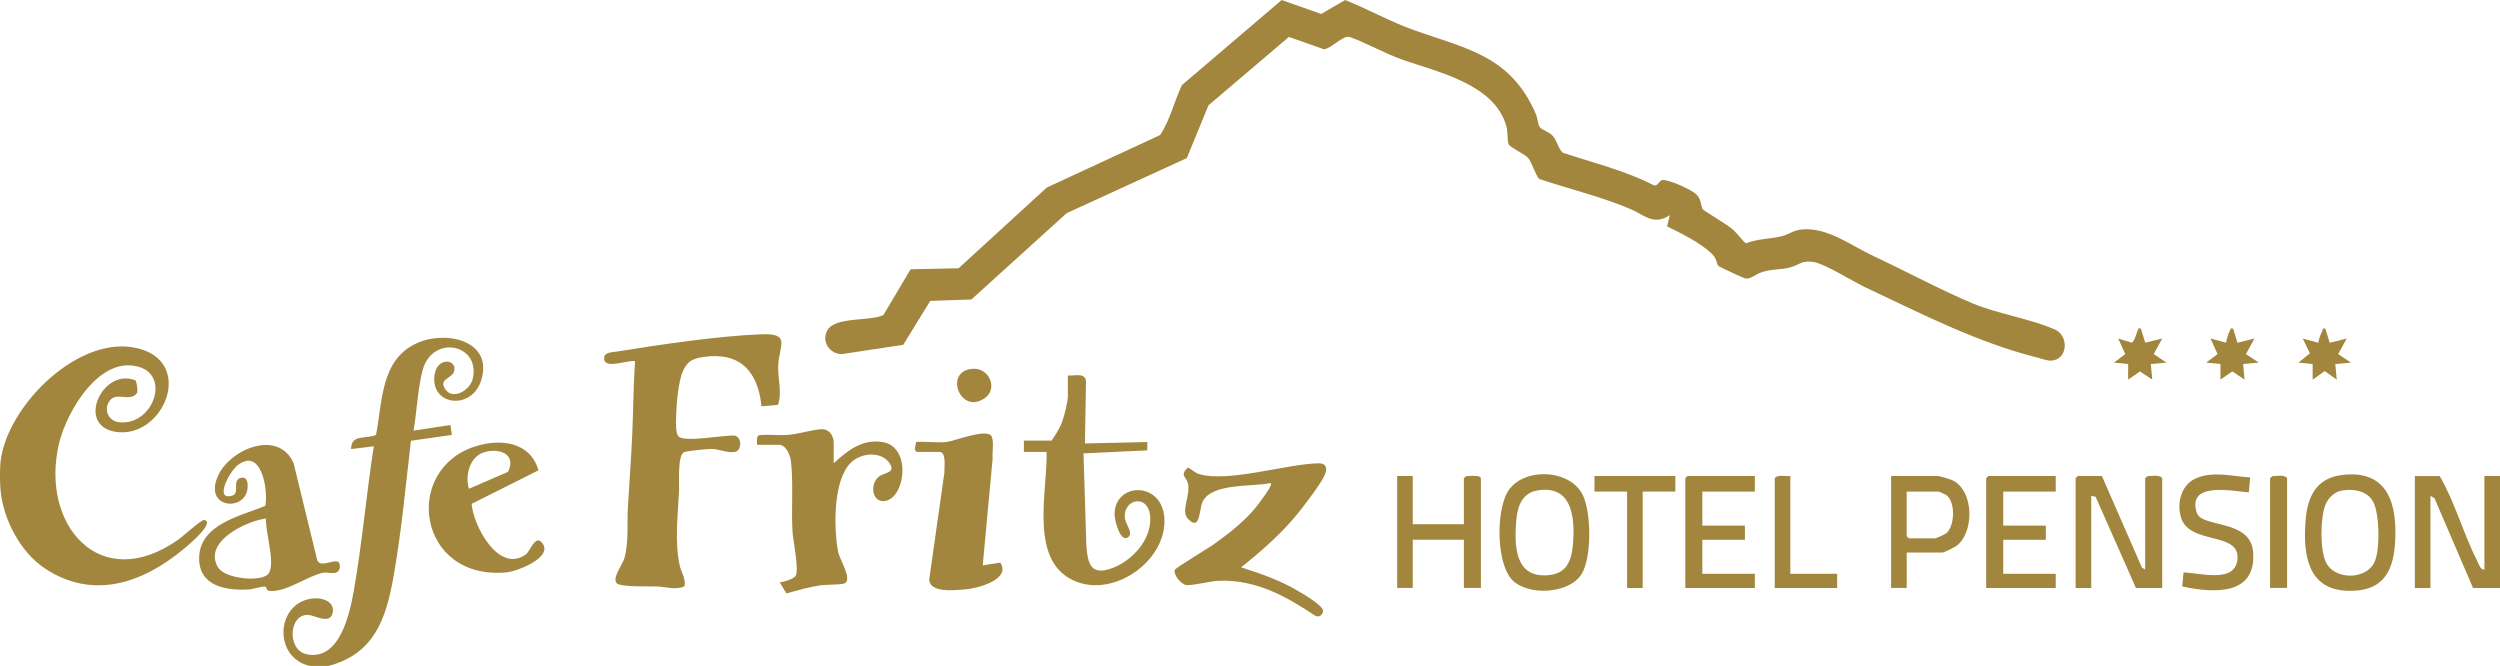 <?xml version="1.0" encoding="UTF-8"?>
<svg id="Livello_1" xmlns="http://www.w3.org/2000/svg" version="1.1" viewBox="0 0 844.37 224.92">
  <!-- Generator: Adobe Illustrator 29.3.0, SVG Export Plug-In . SVG Version: 2.1.0 Build 146)  -->
  <defs>
    <style>
      .st0 {
        fill: #a2863d;
      }
    </style>
  </defs>
  <path class="st0" d="M68.96,175.61c-.88-.18-7.27,5.6-8.71,6.62-26.64,18.81-46.86-5.24-40.28-32.56,2.6-10.8,13.86-30.07,27.31-25.64,10.29,3.39,4.09,19.86-7.09,18.57-3.63-.42-5.33-4.36-3.11-7.31,2.27-3.02,6.89.58,9.17-2.5.4-.55-.03-3.84-.52-4.34-11.03-4.36-20.16,15.11-6.85,17.37,15.92,2.7,27-22.7,8.37-27.99C27.23,112.14,2.22,137,.18,155.98c-.26,2.41-.23,7.13,0,9.57.91,9.84,6.68,20.93,14.99,26.44,16.3,10.81,33.08,4.89,46.86-6.56.77-.64,10.99-8.99,6.93-9.82Z"/>
  <path class="st0" d="M152.14,143.53l-12.46,1.92c1.11-6.42,1.4-13.98,3-20.21,3.23-12.59,20.05-9.01,16.9,2.99-.91,3.45-6.48,7.02-9.11,3.33-2.57-3.61,2.19-3.63,2.91-6.2,1.16-4.16-6.39-5.16-6.72,2.31-.42,9.43,12.6,10.66,15.78,1.02,4.45-13.5-11.5-17.26-21.5-12.85-12.42,5.46-11.71,19.74-13.95,31.07-3.39,1.5-8.4-.42-8.41,4.76l7.67-.95c-2.53,16.22-3.93,32.82-6.79,48.99-1.4,7.89-4.84,23.54-15.87,21.27-6.83-1.41-6.09-13.96.79-13.27,1.93.19,6.84,3.08,7.88-.36,1.11-3.67-2.65-5.4-5.78-5.28-13.24.51-14.69,19.96-1.8,22.85h6.23c15.43-4.01,19.46-15.88,21.97-30,2.7-15.2,4.13-30.72,5.9-46.05l13.84-1.98-.49-3.35Z"/>
  <path class="st0" d="M693.85,111.22c-8.19-3.6-18.98-5.15-27.65-8.77-10.74-4.49-22.55-10.9-33.4-15.95-7.62-3.54-15.65-9.95-24.47-8.98-2.55.28-4.33,1.68-6.41,2.22-3.86.99-8.34.85-12.24,2.45-1.69-1.42-2.74-3.18-4.43-4.7-1.68-1.52-9.84-6.33-10.16-6.84-.7-1.11-.34-3.09-2.05-4.9-1.58-1.67-9.68-5.31-11.68-4.93-.91.18-1.49,2.2-2.82,1.74-9.73-4.98-20.43-7.56-30.74-11-1.64-1.56-1.89-4.07-3.39-5.71-1.1-1.21-3.69-2.04-4.32-2.87-.68-.9-.79-3.17-1.33-4.42-8.43-19.61-23.22-22.05-41.12-28.35-7.74-2.72-15.65-7.16-23.33-10.2l-8.09,4.7L432.89,0l-33.72,28.76c-2.55,5.49-4.01,11.82-7.34,16.85l-38.31,17.75-29.76,27.25-16.21.33-9.19,15.47c-4.4,2.16-16.28.5-18.88,5.08-2.11,3.7.54,7.99,4.77,8.12l20.82-3.15,9.12-14.83,13.9-.48,32.17-29.15,40.58-18.6,7.32-17.83,27.16-23.1,11.88,4.19c2.58-.39,6.18-4.6,8.54-4.23,6.07,2.22,12.07,5.68,18.12,7.8,11.67,4.09,31.13,8.2,34.95,22.55.5,1.87.23,4.9.74,5.96.53,1.1,5.29,3.21,6.48,4.54,1.56,1.74,2.24,5.3,3.85,7.17,10.31,3.43,20.97,5.98,30.98,10.23,4.57,1.95,7.62,5.61,13.1,2l-.92,3.78c4.76,2.3,11.22,5.54,15.05,9.16,1.95,1.85,1.53,3.36,2.29,4.18.34.36,8.34,4.06,8.99,4.22,1.75.43,3.59-1.34,5.28-1.95,3.69-1.34,6.75-.83,10.17-1.82,3.1-.89,3.64-2.39,7.78-1.75,3.69.57,13.49,6.7,17.68,8.67,18.92,8.88,37.39,18.46,57.85,23.61,1.25.32,3.32,1.06,4.48,1.03,5.77-.14,6.41-8.35,1.28-10.61Z"/>
  <path class="st0" d="M230.76,125.1c1.6-3.34,3.37-4.01,6.96-4.54,12.31-1.79,18.3,4.99,19.48,16.68l5.58-.51c1.51-4.52-.31-9.26.11-14.02.56-6.35,3.87-10.15-5.51-9.81-14.38.51-34.41,3.46-48.83,5.81-1.71.28-4.71.17-4.51,2.49.31,3.7,8.15.22,10.44.79-.56,8.23-.58,16.46-.94,24.68-.36,8.26-1.01,16.6-1.48,24.85-.3,5.41.34,11.73-1.17,17.02-.63,2.22-4.32,6.73-2.53,8.49,1.33,1.31,11.23.97,13.56,1.05,2.95.1,6.28,1.31,9.26-.05.56-2.52-1.13-4.79-1.63-7.1-1.73-7.96-.59-17.07-.2-25.13.11-2.36-.61-12.23,1.75-13.09,1.2-.44,7.47-1.06,9.01-1.08,2.77-.05,5.53,1.49,8.16.99,2.23-.43,2.46-4.96-.18-5.49-3.4-.29-17.11,2.45-18.98.22-.97-1.15-.79-4.89-.75-6.47.1-4.16.68-12.16,2.41-15.78Z"/>
  <path class="st0" d="M376.46,173.93c.03,1.92,1.95,9.6,4.63,7.46,1.7-1.36-.86-4.36-1.13-6.14-1.01-6.75,8.2-8.91,8.54-.33.3,7.59-6.3,14.63-13.11,17.06-6.99,2.49-7.97-1.59-8.47-7.51l-.97-31.35,21.52-1,.05-2.82-21.09.48.37-21.2c-.6-2.89-3.92-1.5-6.13-1.78v6.94c0,2.01-1.25,6.96-2.03,8.98-.84,2.17-2.18,4.19-3.48,6.1h-9.35v3.83h7.67c.39,13.5-6.4,37.78,10.41,43.94,13.23,4.84,30.3-7.65,29.37-21.66-.84-12.61-17.01-12.11-16.82-.97Z"/>
  <path class="st0" d="M298.49,149.39c-6.94-1.41-12.19,2.71-16.91,7.07v-6.94c0-2.36-1.53-4.67-4.05-4.56-3.21.14-7.86,1.66-11.53,1.93-3.14.23-6.37-.22-9.52.07-1.2.39-.73,2.25-.79,3.28h7.43c2.41,0,3.79,3.57,4.02,5.56.87,7.31.06,16.37.54,23.88.18,2.89,2.32,13.03.99,14.88-.75,1.04-3.98,2.02-5.31,2.12l2.25,3.76c3.82-1.1,7.52-2.15,11.47-2.74,1.97-.3,6.59-.15,8.01-.62,3.11-1.02-1.55-8.15-2.03-10.75-1.46-7.92-1.77-24.26,4.43-30.18,3.33-3.17,9.86-3.85,12.78.06,2.56,3.42-1.4,3.41-3.13,4.55-3.4,2.24-2.86,8.71,1.37,8.48,7.14-.39,9.55-17.91-.03-19.86Z"/>
  <path class="st0" d="M444.88,156.49c-10.51.32-30.1,6.48-39.74,3.67-1.7-.5-2.48-1.57-3.95-2.27-2.8,2.73-.62,3.04,0,5.25,1.08,3.84-2.47,9.39-.03,12.01,4.41,4.73,3.75-3.46,5.12-5.94,3.31-6.02,16.32-4.78,22.31-5.97.64-.13.86-.09.63.63-.46,1.4-3.52,5.52-4.59,6.9-3.86,4.95-9.32,9.21-14.42,12.88-1.9,1.37-12.91,8.01-13.35,8.71-.87,1.37,2.08,5.14,3.88,5.24,2.65.16,7.86-1.33,10.98-1.44,12.37-.44,22.46,5.09,32.4,11.74,1.29.78,2.63-.15,2.75-1.5.15-1.77-6.41-5.59-8.08-6.59-6.21-3.7-12.73-6.03-19.62-8.18,6.79-5.43,13.67-11.42,19.17-18.21,2.01-2.48,8.08-10.43,9.07-12.96.42-1.08.91-2.45-.07-3.42-.56-.55-1.68-.58-2.44-.56Z"/>
  <path class="st0" d="M114.8,191.17c.03-4.05-6.33,1.32-7.66-1.97l-7.97-32.74c-5.07-11.55-21.12-4.92-25.36,3.88-5.43,11.27,8.6,12.62,9.75,4.95.27-1.8.11-4.6-2.38-3.85-2.87.87-.09,5.17-2.72,5.95-6.16,1.83-1.11-7.95,1.77-10.22,8.05-6.33,10.42,8.33,9.38,13.67-8.24,3.43-22.12,6.17-22.35,17.46-.2,9.8,9.3,11.29,17.05,10.76,1.23-.08,4.73-1.29,5.43-.86.22.14.22,1.04.87,1.27.98.35,2.52.05,3.56-.15,4.54-.86,11.26-5.33,15.2-5.92,1.55-.23,5.41,1.35,5.43-2.23ZM90.81,193.59c-2.02,3.17-14.81,2.06-17.21-2.02-5.07-8.59,9.5-15.58,16.22-16.45-.22,4.35,3.21,14.99.99,18.46Z"/>
  <path class="st0" d="M331.92,190.93l3.35-36.15c-.23-2.13.5-5.37-.31-7.31-1.3-3.07-12.56,1.5-15.26,1.81-3.22.36-7.01-.27-10.31,0l-.43,2.6.67.76h7.67c2.46,0,1.56,5.31,1.67,6.94l-5.11,36c-.08,4.87,8.98,3.76,12.48,3.44,4.07-.37,15.2-3.36,11.5-9l-5.92.92Z"/>
  <path class="st0" d="M177.53,187.32c-9.21,6.43-17.69-9.85-18.24-17.15l22.57-11.32c-2.76-9.66-12.84-10.79-21.3-8.1-24.83,7.89-19.53,45.35,10.51,42.57,3.57-.33,15.64-4.98,12.19-9.77-2.43-3.38-4.13,2.65-5.73,3.77ZM163.17,152.87c5.01-1.76,11.5.25,8.42,6.49l-13.21,5.72c-1.34-4.32.16-10.58,4.79-12.21Z"/>
  <path class="st0" d="M726.66,160.74c-.44.04-.9-.04-1.34.1l-.79.64v30.88l-1.08-.61-13.54-30.98h-8.15l-.72.72v37.1h5.27v-31.12l1.47.3,13.63,30.82h8.87v-37.1c-.74-.98-2.43-.85-3.62-.74Z"/>
  <path class="st0" d="M839.1,160.77v31.6c-1.36.11-1.82-1.71-2.33-2.7-4.69-9.2-7.57-19.91-12.77-28.89h-8.39v37.82h5.27v-31.12l1.36.79,13.02,30.32h9.11v-37.82h-5.27Z"/>
  <path class="st0" d="M791.05,160.42c-8.76,1.04-11.73,7.36-12.35,15.43-.86,11.09.51,23.25,14.15,23.69,11.22.36,15.37-5.51,16.07-16.02.87-13.02-2.2-24.97-17.86-23.11ZM802.08,189.63c-2.68,6.2-13.09,6.35-16.3.68-2.3-4.06-2.12-15.39-.4-19.75.95-2.39,3.01-4.44,5.65-4.89,3.98-.68,8.68.12,10.61,4.01,2.04,4.11,2.24,15.79.44,19.95Z"/>
  <path class="st0" d="M509.36,165.87c-4.1,6.45-4.11,24.54,1.53,30.15,5.28,5.25,18.99,4.63,23.24-2.06,3.55-5.59,3.33-20.73.5-26.67-4.25-8.92-20.09-9.56-25.27-1.42ZM531.33,183.02c-.4,5.51-1.63,10.47-7.96,11.2-11.88,1.37-12-10.02-11.21-18.85.41-4.54,2.04-8.86,7.06-9.71,11.47-1.95,12.74,8.58,12.1,17.35Z"/>
  <path class="st0" d="M498.04,160.74c-.92-.08-1.91,0-2.83.1l-.79.64v15.56h-17.26v-16.28h-5.27v37.82h5.27v-16.28h17.26v16.28h5.75v-37.1c-.53-.85-1.29-.67-2.13-.74Z"/>
  <polygon class="st0" points="670.83 161.49 670.83 198.59 694.32 198.59 694.32 193.8 676.59 193.8 676.59 182.31 690.97 182.31 690.97 177.52 676.59 177.52 676.59 166.03 694.32 166.03 694.32 160.77 671.55 160.77 670.83 161.49"/>
  <polygon class="st0" points="569.21 161.49 569.21 198.59 592.7 198.59 592.7 193.8 574.96 193.8 574.96 182.31 589.34 182.31 589.34 177.52 574.96 177.52 574.96 166.03 592.7 166.03 592.7 160.77 569.93 160.77 569.21 161.49"/>
  <path class="st0" d="M659.51,162.26c-.98-.47-4.32-1.5-5.21-1.5h-15.58v37.82h5.27v-11.97h12.22c.36,0,3.98-1.79,4.52-2.19,6.14-4.49,6.08-18.65-1.23-22.17ZM657.61,179.88c-.63.63-3.58,1.95-4.28,1.95h-8.63l-.72-.72v-15.08h10.79c.14,0,2.34.99,2.63,1.2,3.06,2.3,2.83,10.05.21,12.64Z"/>
  <path class="st0" d="M741.99,173.25c-3.52-10.66,11.88-7.43,17.54-6.94l.47-5.06c-6.07-.38-12.71-2.26-18.54.4-4.93,2.25-6.38,8.71-4.71,13.48,3.08,8.79,19.17,4.53,18.97,13.17-.21,9.05-12.68,5.13-18.24,5.04l-.44,4.73c10.43,2.27,25.19,3.26,23.94-11.7-.93-11.15-17.29-7.99-18.98-13.11Z"/>
  <polygon class="st0" points="538.53 166.03 549.55 166.03 549.55 198.59 554.82 198.59 554.82 166.03 565.85 166.03 565.85 160.77 538.53 160.77 538.53 166.03"/>
  <path class="st0" d="M604.68,160.77c-1.71.22-4.01-.64-5.27.72v37.1h21.09v-4.79h-15.82v-33.03Z"/>
  <path class="st0" d="M768.84,160.74c-.44.04-.9-.04-1.34.1l-.79.64v37.1h5.75v-37.1c-.74-.98-2.43-.85-3.62-.74Z"/>
  <path class="st0" d="M761.44,114.33l-5.74,1.43-1.45-4.79c-1.1-.2-.76.07-1.06.61-.59,1.04-1.13,2.95-1.34,4.17l-5.26-1.43,2.39,5.26-3.83,2.88,4.8.48v5.27s4-2.77,4-2.77l4.14,2.77-.48-5.27,5.27-.48-4.31-2.88,2.88-5.25Z"/>
  <path class="st0" d="M730.28,114.33l-5.73,1.42-1.47-4.77c-1.09-.2-.76.07-1.06.61-.49.88-1.07,3.88-2.1,4.12l-4.5-1.38,2.39,5.26-3.83,2.88,4.8.48v5.27s4-2.77,4-2.77l4.14,2.77-.48-5.27,5.27-.48-4.3-2.88,2.87-5.25Z"/>
  <path class="st0" d="M781.09,122.95v5.27s4.08-2.88,4.08-2.88l4.06,2.88-.48-5.27,5.27-.48-4.31-2.88,2.88-5.25-5.74,1.43-1.45-4.78c-1.25-.23-.74.19-.99.68-.59,1.14-1.25,2.82-1.4,4.1l-5.26-1.43,2.42,5-3.87,3.14,4.8.48Z"/>
  <path class="st0" d="M332.64,134.44c4.51-3.21,1.42-10.06-3.76-9.89-10.45.33-4.67,15.91,3.76,9.89Z"/>
</svg>